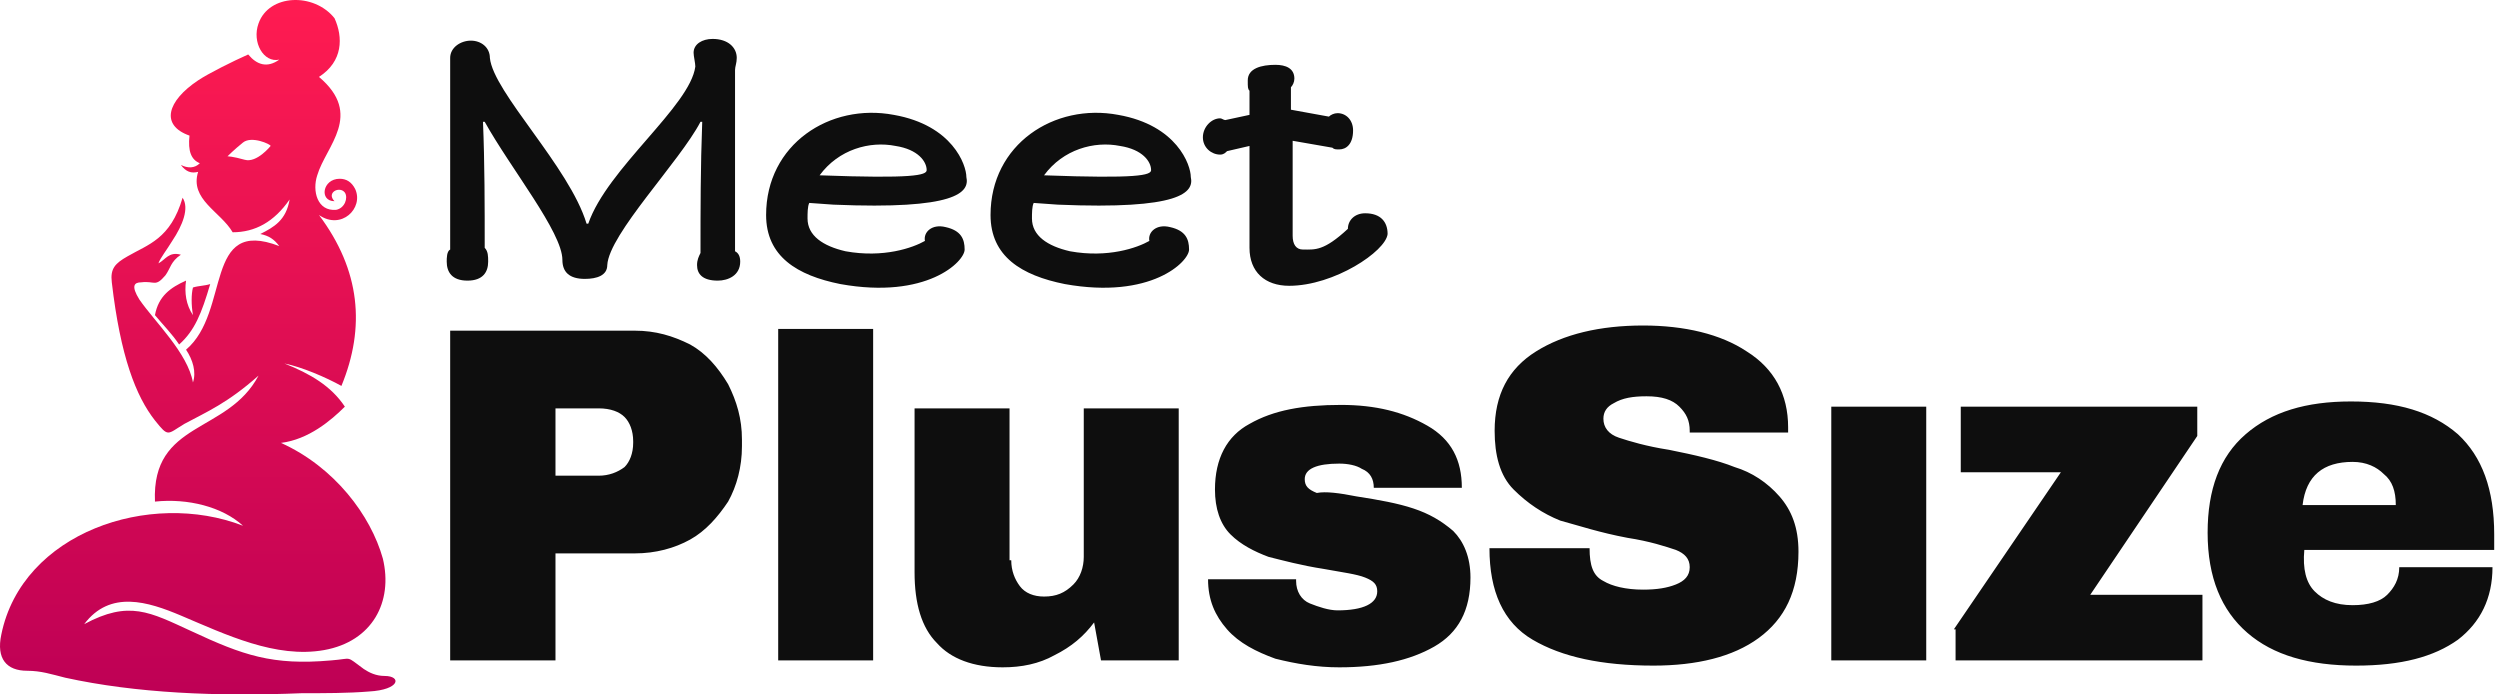 <svg width="144" height="40" viewBox="0 0 144 40" fill="none" xmlns="http://www.w3.org/2000/svg">
<path fill-rule="evenodd" clip-rule="evenodd" d="M133.325 34.063C133.822 34.56 134.518 34.858 135.512 34.858C136.407 34.858 137.103 34.659 137.501 34.261C137.899 33.864 138.197 33.367 138.197 32.67H143.567C143.567 34.46 142.871 35.852 141.578 36.847C140.186 37.841 138.297 38.339 135.711 38.339C133.026 38.339 130.938 37.742 129.447 36.449C127.955 35.157 127.159 33.267 127.159 30.682C127.159 28.196 127.855 26.306 129.347 25.014C130.839 23.721 132.827 23.124 135.413 23.124C138.098 23.124 140.087 23.721 141.578 25.014C142.97 26.306 143.666 28.196 143.666 30.781V31.676H132.728C132.629 32.77 132.827 33.565 133.325 34.063ZM137.998 29.091C137.998 28.295 137.799 27.698 137.302 27.301C136.904 26.903 136.308 26.605 135.512 26.605C133.822 26.605 132.827 27.4 132.629 29.091H137.998ZM112.542 36.25L118.707 27.201H112.94V23.423H126.563V25.113L120.398 34.261H126.861V38.04H112.641V36.25H112.542ZM105.482 23.423H110.951V38.04H105.482V23.423ZM96.134 25.909C97.626 26.207 98.919 26.505 99.913 26.903C100.907 27.201 101.802 27.798 102.498 28.593C103.195 29.389 103.592 30.383 103.592 31.776C103.592 34.063 102.797 35.654 101.305 36.748C99.814 37.841 97.725 38.339 95.239 38.339C92.256 38.339 89.969 37.841 88.279 36.847C86.588 35.852 85.793 34.063 85.793 31.577H91.56C91.56 32.571 91.759 33.168 92.356 33.466C92.853 33.764 93.648 33.963 94.643 33.963C95.438 33.963 96.035 33.864 96.532 33.665C97.029 33.466 97.328 33.168 97.328 32.67C97.328 32.173 97.029 31.875 96.532 31.676C95.936 31.477 95.04 31.179 93.748 30.98C92.157 30.682 90.963 30.284 89.87 29.986C88.875 29.588 87.98 28.991 87.185 28.196C86.389 27.4 86.091 26.207 86.091 24.815C86.091 22.727 86.886 21.235 88.478 20.241C90.069 19.246 92.157 18.749 94.643 18.749C97.029 18.749 99.118 19.246 100.609 20.241C102.2 21.235 102.996 22.727 102.996 24.616V24.914H97.328V24.815C97.328 24.218 97.129 23.82 96.731 23.423C96.333 23.025 95.737 22.826 94.842 22.826C94.046 22.826 93.45 22.925 92.952 23.224C92.555 23.423 92.356 23.721 92.356 24.119C92.356 24.616 92.654 25.014 93.251 25.212C93.847 25.411 94.842 25.71 96.134 25.909ZM78.136 28.593C79.429 28.792 80.522 28.991 81.417 29.29C82.312 29.588 83.008 29.986 83.704 30.582C84.301 31.179 84.699 32.074 84.699 33.267C84.699 35.157 84.003 36.449 82.611 37.245C81.219 38.04 79.429 38.438 77.141 38.438C75.849 38.438 74.656 38.239 73.462 37.941C72.368 37.543 71.374 37.046 70.678 36.25C69.982 35.455 69.584 34.56 69.584 33.367H74.656V33.466C74.656 34.063 74.954 34.56 75.451 34.759C75.948 34.958 76.545 35.157 77.042 35.157C78.534 35.157 79.329 34.759 79.329 34.063C79.329 33.665 79.13 33.466 78.633 33.267C78.136 33.068 77.34 32.969 76.246 32.77C74.954 32.571 73.86 32.273 73.064 32.074C72.269 31.776 71.473 31.378 70.877 30.781C70.28 30.184 69.982 29.29 69.982 28.196C69.982 26.406 70.678 25.113 71.971 24.417C73.363 23.622 75.053 23.323 77.241 23.323C79.23 23.323 80.821 23.721 82.213 24.517C83.605 25.312 84.202 26.505 84.202 28.096H79.13C79.13 27.599 78.931 27.201 78.434 27.002C78.136 26.804 77.639 26.704 77.141 26.704C75.849 26.704 75.153 27.002 75.153 27.599C75.153 27.997 75.352 28.196 75.849 28.395C76.346 28.295 77.141 28.395 78.136 28.593ZM74.258 16.462C72.866 16.462 71.971 15.666 71.971 14.274V8.407L70.678 8.706C70.579 8.805 70.479 8.905 70.28 8.905C69.783 8.905 69.286 8.507 69.286 7.91C69.286 7.313 69.783 6.816 70.28 6.816C70.38 6.816 70.479 6.916 70.579 6.916L71.971 6.617V5.225C71.871 5.126 71.871 5.026 71.871 4.629C71.871 3.933 72.667 3.734 73.462 3.734C74.059 3.734 74.556 3.933 74.556 4.529C74.556 4.728 74.457 4.927 74.357 5.026V6.319L76.545 6.717C76.644 6.617 76.843 6.518 77.042 6.518C77.539 6.518 77.937 6.916 77.937 7.512C77.937 8.308 77.539 8.606 77.141 8.606C76.943 8.606 76.843 8.606 76.744 8.507L74.457 8.109V13.578C74.457 14.075 74.656 14.374 75.053 14.374C75.749 14.374 76.246 14.473 77.639 13.18C77.639 12.683 78.036 12.285 78.633 12.285C79.528 12.285 79.926 12.783 79.926 13.479C79.826 14.473 76.843 16.462 74.258 16.462ZM60.933 11.788L59.541 11.689C59.441 11.888 59.441 12.285 59.441 12.584C59.441 13.578 60.336 14.175 61.629 14.473C63.817 14.871 65.507 14.274 66.203 13.877C66.104 13.379 66.601 12.882 67.396 13.081C68.291 13.28 68.49 13.777 68.49 14.374C68.49 15.07 66.303 17.257 61.331 16.362C58.845 15.865 57.055 14.771 57.055 12.385C57.055 8.308 60.734 5.921 64.413 6.617C67.794 7.214 68.59 9.501 68.59 10.197C68.789 11.092 67.993 12.087 60.933 11.788ZM64.513 8.407C63.021 8.109 61.231 8.606 60.137 10.098C65.507 10.297 66.303 10.098 66.303 9.799C66.303 9.302 65.805 8.606 64.513 8.407ZM48.006 11.788L46.614 11.689C46.514 11.888 46.514 12.285 46.514 12.584C46.514 13.578 47.409 14.175 48.702 14.473C50.889 14.871 52.58 14.274 53.276 13.877C53.177 13.379 53.674 12.882 54.469 13.081C55.364 13.28 55.563 13.777 55.563 14.374C55.563 15.07 53.376 17.257 48.404 16.362C45.918 15.865 44.128 14.771 44.128 12.385C44.128 8.308 47.807 5.921 51.486 6.617C54.867 7.214 55.663 9.501 55.663 10.197C55.861 11.092 55.066 12.087 48.006 11.788ZM51.586 8.407C50.094 8.109 48.304 8.606 47.21 10.098C52.58 10.297 53.376 10.098 53.376 9.799C53.376 9.302 52.878 8.606 51.586 8.407ZM39.752 31.079C38.857 31.577 37.764 31.875 36.57 31.875H31.996V38.04H25.93V19.047H36.57C37.764 19.047 38.758 19.346 39.752 19.843C40.647 20.34 41.343 21.136 41.94 22.13C42.437 23.124 42.736 24.119 42.736 25.312V25.71C42.736 26.903 42.437 27.997 41.94 28.892C41.343 29.787 40.647 30.582 39.752 31.079ZM36.471 25.411C36.471 24.815 36.272 24.318 35.974 24.019C35.675 23.721 35.178 23.522 34.482 23.522H31.996V27.4H34.482C35.079 27.4 35.576 27.201 35.974 26.903C36.272 26.605 36.471 26.108 36.471 25.511V25.411ZM42.636 15.07C42.636 15.865 41.94 16.164 41.343 16.164C40.448 16.164 40.15 15.766 40.15 15.269C40.15 14.97 40.249 14.771 40.349 14.572C40.349 12.087 40.349 9.601 40.448 7.015H40.349C39.156 9.302 35.079 13.479 34.979 15.269C34.979 15.865 34.383 16.064 33.687 16.064C32.792 16.064 32.394 15.666 32.394 14.97C32.394 13.379 29.411 9.7 27.919 7.015H27.82C27.919 9.402 27.919 11.888 27.919 14.274C28.118 14.473 28.118 14.771 28.118 15.07C28.118 15.666 27.82 16.164 26.925 16.164C26.03 16.164 25.731 15.666 25.731 15.07C25.731 14.871 25.731 14.473 25.93 14.374V3.336C25.93 2.739 26.527 2.341 27.123 2.341C27.72 2.341 28.217 2.739 28.217 3.336C28.416 5.325 32.792 9.601 33.786 12.882H33.885C34.979 9.7 39.752 6.12 40.051 3.833C40.051 3.634 39.951 3.236 39.951 3.038C39.951 2.54 40.448 2.242 41.045 2.242C41.94 2.242 42.437 2.739 42.437 3.336C42.437 3.634 42.338 3.833 42.338 4.032V14.473C42.537 14.572 42.636 14.771 42.636 15.07ZM50.293 38.04H44.824V18.948H50.293V38.04ZM58.248 32.273C58.248 32.869 58.447 33.367 58.745 33.764C59.044 34.162 59.541 34.361 60.137 34.361C60.833 34.361 61.331 34.162 61.828 33.665C62.226 33.267 62.425 32.67 62.425 32.074V23.522H67.894V38.04H63.419L63.021 35.852C62.425 36.648 61.728 37.245 60.734 37.742C59.839 38.239 58.845 38.438 57.751 38.438C56.06 38.438 54.768 37.941 53.972 37.046C53.077 36.151 52.679 34.759 52.679 32.969V23.522H58.149V32.273H58.248Z" fill="#0E0E0E"/>
<path fill-rule="evenodd" clip-rule="evenodd" d="M11.114 16.561C11.412 16.462 11.81 16.462 12.108 16.362C11.611 18.053 11.213 19.047 10.318 19.843C9.921 19.246 9.423 18.749 8.926 18.152C9.125 17.058 9.821 16.561 10.716 16.163C10.617 16.86 10.716 17.556 11.114 18.152C11.014 17.556 11.014 16.959 11.114 16.561ZM18.671 37.444C15.887 37.941 13.003 36.549 10.418 35.455C8.528 34.659 6.341 33.963 4.849 35.952C7.435 34.56 8.628 35.256 11.014 36.35C13.998 37.742 15.688 38.339 19.069 38.04C20.362 37.941 19.864 37.742 20.958 38.537C21.257 38.736 21.654 38.935 22.151 38.935C23.146 38.935 23.047 39.731 21.257 39.83C20.063 39.929 18.671 39.929 17.378 39.929C12.506 40.128 7.832 39.929 3.755 39.035C2.96 38.836 2.363 38.637 1.568 38.637C0.374 38.637 -0.222 37.941 0.076 36.549C1.269 30.682 8.628 28.196 13.998 30.284C12.804 29.19 10.816 28.693 8.926 28.892C8.727 24.218 13.103 25.014 14.893 21.633C13.103 23.224 11.909 23.721 10.617 24.417C9.622 25.014 9.722 25.212 8.926 24.218C7.832 22.826 6.937 20.539 6.44 16.263C6.341 15.467 6.639 15.169 7.335 14.771C8.528 14.075 9.821 13.777 10.517 11.39C10.915 11.987 10.517 12.982 9.921 13.876C9.622 14.374 9.224 14.871 9.125 15.169C9.523 14.97 9.722 14.473 10.418 14.672C9.821 15.07 9.821 15.467 9.523 15.865C8.926 16.561 8.926 16.163 8.131 16.263C7.733 16.263 7.534 16.462 8.031 17.257C8.926 18.55 10.816 20.34 11.114 22.03C11.313 21.434 11.114 20.738 10.716 20.141C13.301 17.953 11.71 12.484 16.086 14.175C15.787 13.777 15.489 13.578 14.992 13.479C15.787 13.081 16.483 12.683 16.682 11.49C15.787 12.783 14.694 13.379 13.401 13.379C12.705 12.186 10.915 11.49 11.412 9.899C11.014 9.998 10.716 9.899 10.418 9.501C10.816 9.7 11.213 9.7 11.511 9.402C11.014 9.203 10.816 8.706 10.915 7.811C9.224 7.214 9.622 5.822 11.412 4.629C12.009 4.231 13.401 3.535 14.296 3.137C14.793 3.734 15.39 3.933 16.086 3.435C15.191 3.634 14.495 2.441 14.893 1.347C15.489 -0.343 18.075 -0.443 19.268 1.049C19.765 2.143 19.765 3.535 18.373 4.43C20.958 6.617 18.771 8.407 18.273 10.098C17.975 10.993 18.273 12.186 19.367 12.086C19.864 11.987 20.063 11.39 19.864 11.092C19.566 10.694 18.771 11.092 19.268 11.589C18.373 11.589 18.572 10.297 19.566 10.297C19.964 10.297 20.262 10.495 20.461 10.893C20.958 11.987 19.666 13.28 18.373 12.385C20.759 15.567 21.058 18.848 19.666 22.229C18.771 21.732 17.378 21.136 16.384 20.937C17.876 21.533 19.069 22.229 19.864 23.423C19.069 24.218 17.776 25.312 16.185 25.511C19.268 26.903 21.356 29.687 22.052 32.173C22.649 34.659 21.456 36.946 18.671 37.444ZM13.998 8.208C13.5 8.606 13.103 9.004 13.103 9.004C13.103 9.004 13.401 9.004 14.097 9.203C14.793 9.402 15.588 8.407 15.588 8.407C15.588 8.308 14.495 7.811 13.998 8.208Z" fill="url(#paint0_linear_28_358)"/>
<defs>
<linearGradient id="paint0_linear_28_358" x1="11.296" y1="40.015" x2="11.296" y2="0.253" gradientUnits="userSpaceOnUse">
<stop stop-color="#BE0055"/>
<stop offset="1" stop-color="#FF1B51"/>
</linearGradient>
</defs>
</svg>
